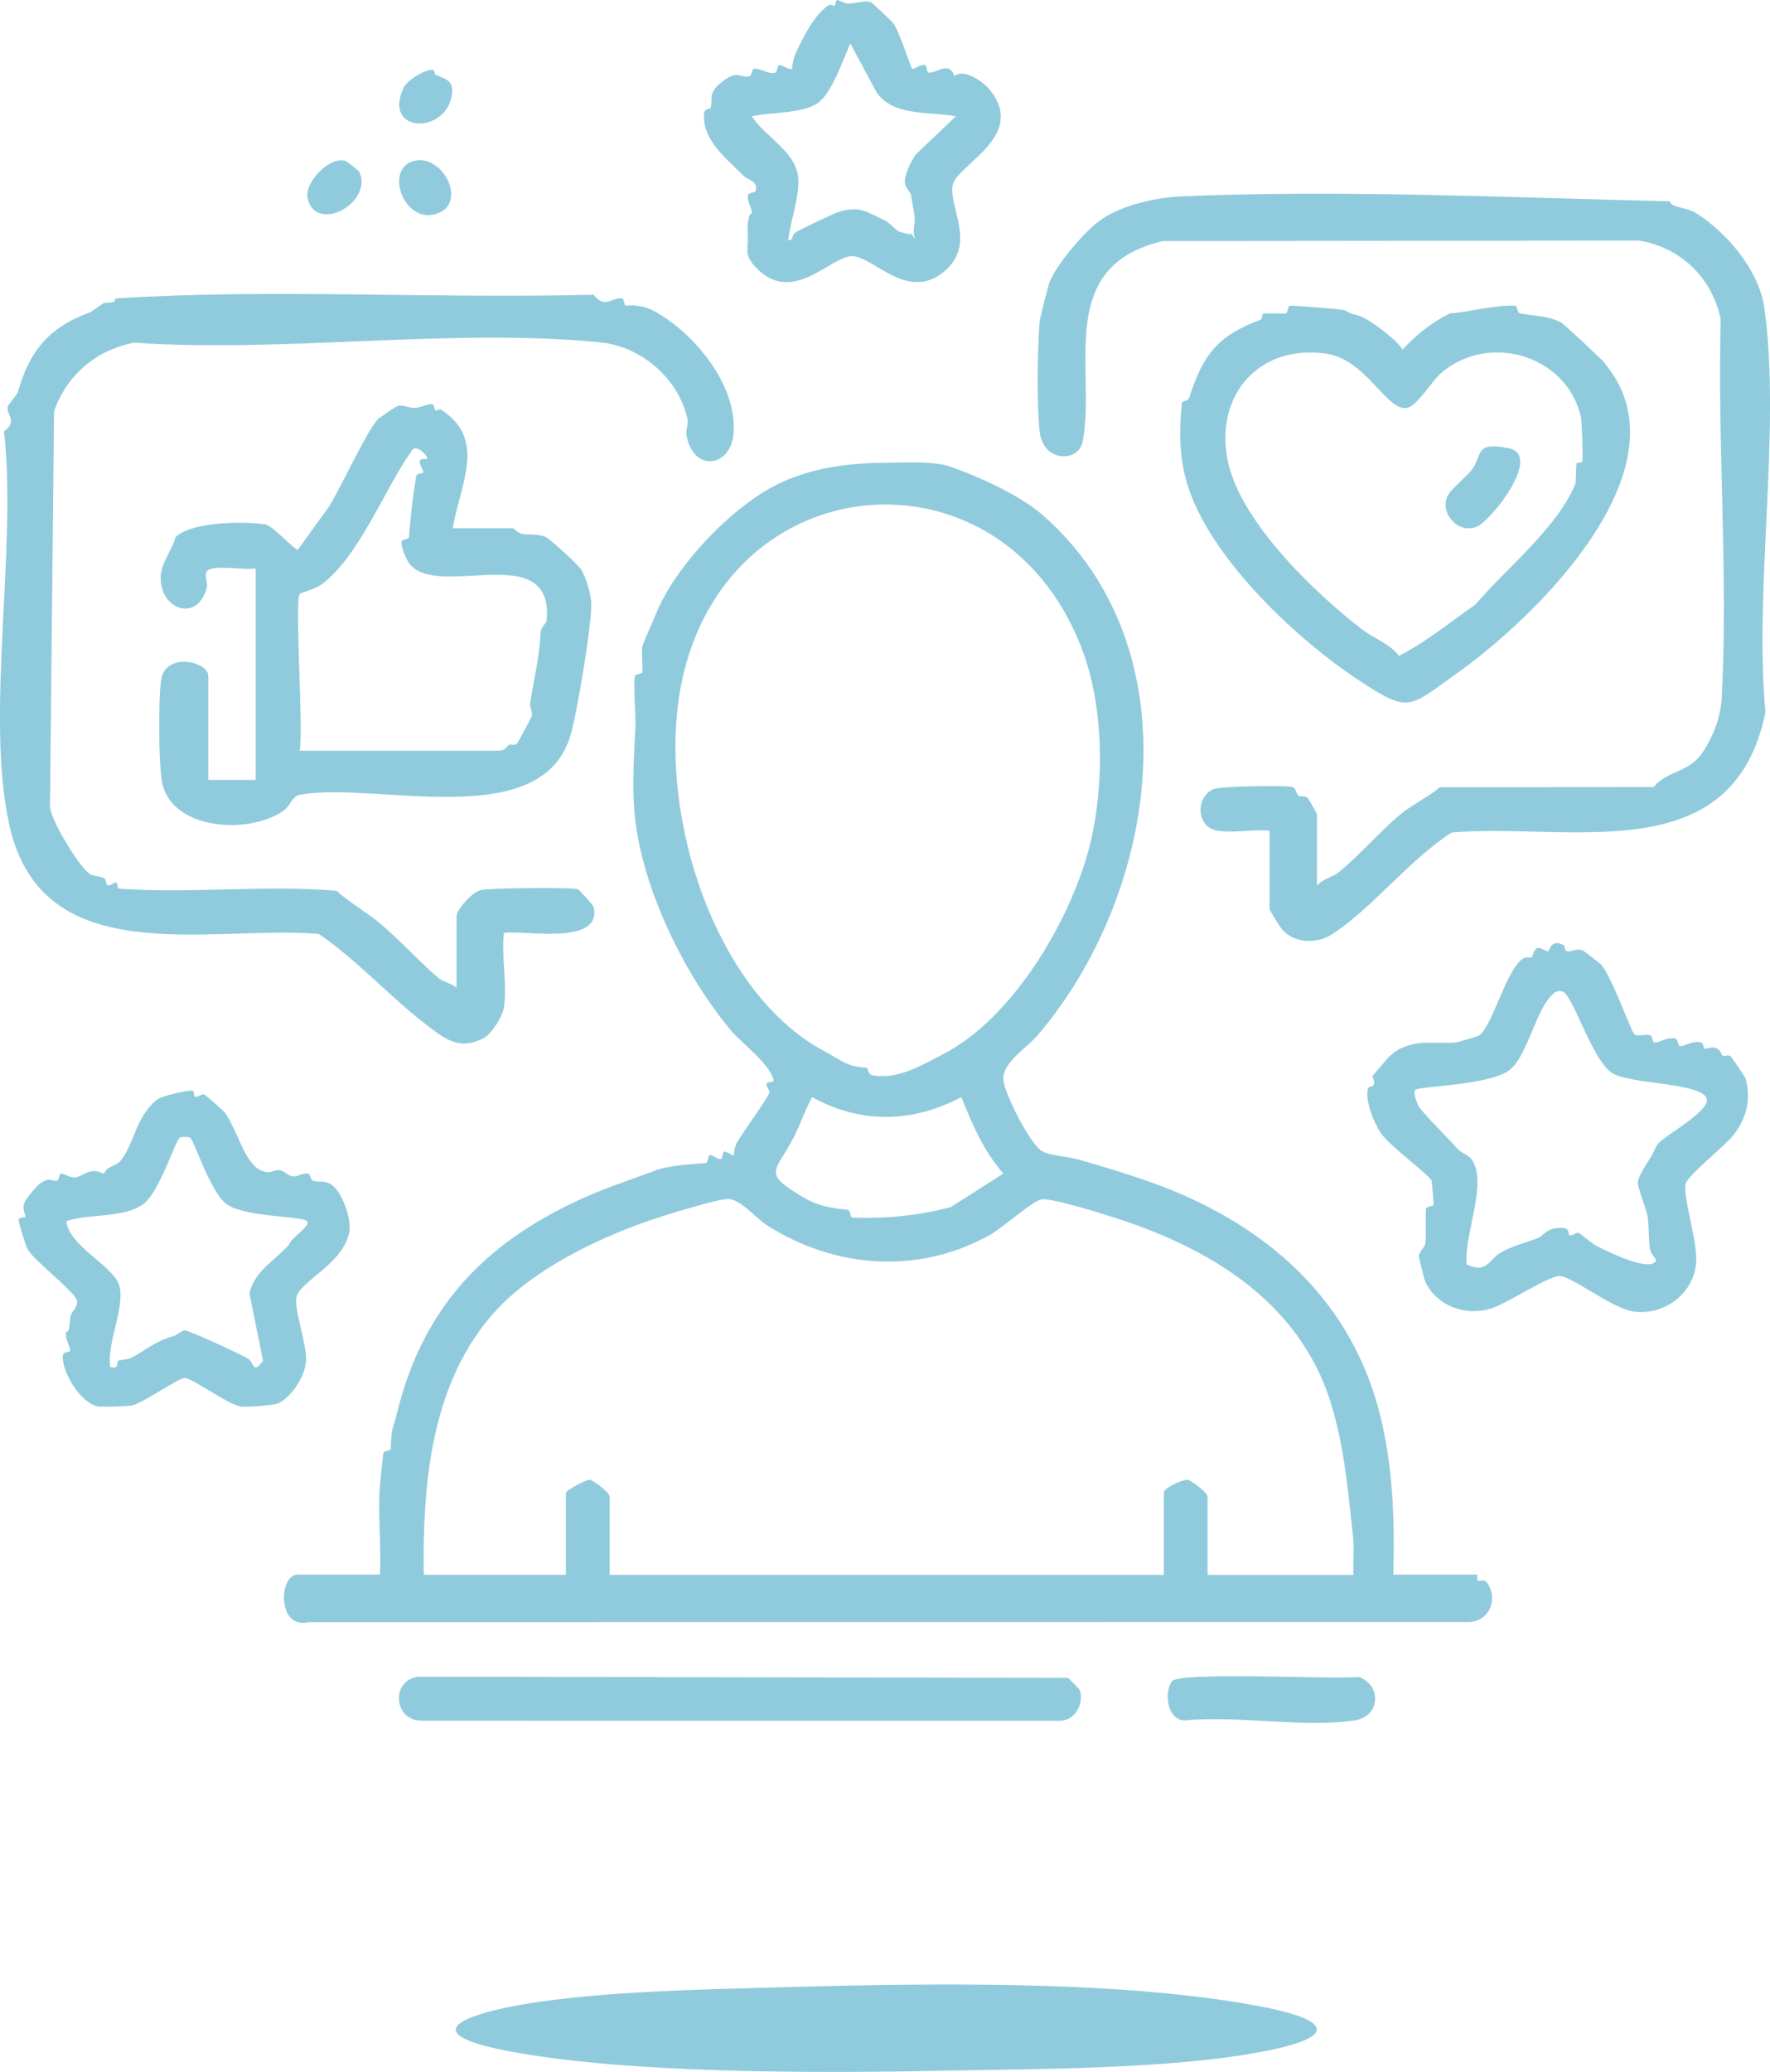 <?xml version="1.0" encoding="UTF-8"?> <svg xmlns="http://www.w3.org/2000/svg" id="Layer_1" version="1.1" viewBox="0 0 326.51 382.13"><defs><style> .st0 { fill: #90cbdd; } </style></defs><path class="st0" d="M70.08,290.44c.3-5.17-.39-10.72-.04-15.84.05-.77.61-6.26.67-6.6.09-.48,1.39-.38,1.39-.81.07-4,.42-3.66,1.11-6.49,4.79-19.63,16.25-31.32,33.35-39.27,5.2-2.42,9.77-3.82,14.48-5.61,2.38-.91,7.22-1.13,9.16-1.33.46-.05.36-1.42.78-1.43.56,0,1.35.73,1.94.73.44,0,.26-1.36.77-1.39.44-.03,1.47.83,1.62.69.09-.08.12-1.5.64-2.39,1.11-1.91,5.61-8.04,5.98-9.15.15-.45-.83-1.28-.44-1.8.15-.19,1.26-.15,1.22-.43-.46-2.96-5.99-6.96-8.05-9.47-8.25-10.01-15.32-24.38-17.27-37.05-.93-6.03-.49-12.34-.18-18.75.12-2.48-.4-6.91-.11-9.35.05-.45,1.42-.36,1.42-.78.02-1.36-.18-3.18-.07-4.58.03-.35,2.07-4.93,2.61-6.26,3.65-8.93,14.44-20.19,23.16-24.14,5.09-2.31,11.01-3.54,19.01-3.59,3.31-.02,8.77-.38,11.92.67,3.61,1.2,12.47,4.82,17.28,9.05,28.03,24.66,21.35,69.55-.96,95.81-2.07,2.43-6.62,5.1-6.38,8.31.17,2.36,4.98,12.06,7.24,13.18,1.59.79,4.53.92,6.36,1.42,4.27,1.17,10.12,2.99,13.99,4.39,18.92,6.83,35.73,19.78,41.61,41.68,2.68,9.97,3,20.29,2.74,30.55h15.47c.06,0-.11.98.13,1.11.41.22,1.13-.51,1.82.58,1.95,3.1.15,7.06-3.62,7.06l-213.92.02c-5.82,1.39-5.52-8.77-1.99-8.77h15.13ZM200.32,158.48c3.4-11.13,3.61-26.66-.4-37.87-13.92-38.85-64.33-35.71-73.81,3.59-5.65,23.43,4.95,58.41,25.86,69.62,3.67,1.97,4.07,2.83,7.83,3.1.48.03.07,1.27,1.37,1.45,4.72.65,8.75-1.85,12.95-4.03,12.28-6.37,22.28-23.01,26.2-35.85ZM185.08,216.45c-3.63-4.18-5.74-9.06-7.74-14.11-9.05,4.79-18.53,4.97-27.54,0-1.29,2.41-2.13,4.96-3.37,7.41-3.24,6.41-6.18,6.42,1.87,11.14,2.8,1.64,5.49,1.97,8.13,2.24.46.05.36,1.41.78,1.43,5.94.25,12.27-.36,18.17-1.92l9.69-6.19ZM249.66,290.44c-.09-2.31.18-4.68-.07-6.99-1.05-9.69-1.97-21.48-6.4-30.59-7.2-14.83-21.51-22.95-36.6-27.96-2.67-.89-12.27-3.91-14.41-3.71-1.52.14-7.34,5.33-9.57,6.58-13.19,7.34-28.49,6.2-41.05-1.73-2.08-1.31-4.9-4.83-7.2-4.9-1.77-.06-10.04,2.5-12.32,3.23-10.84,3.44-24.37,9.81-31.75,18.69-10.89,13.09-12.32,30.93-12.13,47.39h26.23v-15.13c0-.48,3.81-2.45,4.38-2.41s3.69,2.34,3.69,3.09v14.46h102.23v-15.13c0-.9,3.27-2.42,4.4-2.42.43,0,3.67,2.34,3.67,3.1v14.46h26.9Z"></path><path class="st0" d="M92.95,185.87c-.27,1.61-2.25,4.84-3.79,5.63-4.54,2.34-7.26-.01-10.66-2.62-6.66-5.11-12.68-11.86-19.69-16.63-20.28-1.65-51.06,7.16-57.09-20.09-4.5-20.34,1.49-50.86-.98-72.59,2.6-2.05.42-2.82.68-4.6.03-.21,1.79-2.35,1.85-2.55,2.12-7.58,5.63-12.02,13.35-14.82.28-.1,2.46-1.77,2.67-1.76,2.98.02,1.48-.76,2.07-.8,28.63-1.84,58.89.09,88.11-.69,2.13,2.74,3.4.4,5.27.68.46.07.35,1.35.7,1.33,1.79-.11,3.52.04,5.57,1.2,7.15,4.06,14.79,13.28,14.34,22.04-.35,6.73-7.55,7.62-8.73.6-.16-.98.42-1.93.2-2.94-1.65-7.41-8.48-13.35-16.05-14.11-27.02-2.73-58.53,1.98-86.03.05-7.02,1.37-12.39,5.92-14.77,12.65l-.75,73.03c.28,2.53,5.21,10.78,7.25,12.24.69.5,1.84.42,2.71.86.43.22.43,1.21.57,1.27.61.26,1.25-.65,1.81-.43.15.06,0,1.05.4,1.08,13.22.95,26.86-.73,40.13.39,2.26,2.09,5.37,3.85,7.68,5.75,3.77,3.08,7.46,7.24,11.15,10.37.72.61,2.4.99,3.29,1.75v-13.11c0-1.3,2.87-4.53,4.52-4.9s16.46-.53,17.86-.15c.21.06,2.84,2.93,2.93,3.33,1.52,7.15-12.7,4.18-16.57,4.74-.49,4.21.67,9.77,0,13.79Z"></path><path class="st0" d="M242.93,163.34c1.02-1.21,3.06-1.68,3.97-2.42,3.78-3.09,7.78-7.68,11.45-10.74,2.16-1.8,5.42-3.35,7.23-4.98l39.48-.05c2.65-3.19,6.46-2.51,9.05-6.44,2.01-3.04,3.3-6.51,3.49-9.98,1.22-22.84-.81-46.85-.18-69.81-1.53-7.62-7.37-13.29-15.05-14.55l-87.87.09c-20.05,4.73-12.23,23.62-14.79,37.03-.71,3.75-7.25,3.93-7.92-1.87-.56-4.89-.41-15.19-.02-20.23.06-.73,1.67-6.98,1.89-7.49,1.38-3.23,5.7-8.29,8.35-10.55,3.85-3.28,10.67-4.93,16.34-5.16,29.53-1.2,60.28.24,89.68.94.16,1.15,3.3,1.21,4.65,2.05,5.76,3.59,11.84,10.6,12.81,17.73,3.07,22.66-1.94,51.2.18,74.48-6.03,29.36-35.94,20.32-57.88,22.15-7.59,4.8-14.91,14.23-22.19,18.84-2.76,1.74-6.85,1.6-9.09-.94-.3-.34-2.31-3.52-2.31-3.74v-14.46c-2.83-.46-9,.91-11.15-.62-2.56-1.82-1.9-6.2,1.02-7.15,1.37-.45,13.08-.66,14.36-.31.67.18.65,1.27,1.14,1.59.45.29,1.2-.07,1.67.43.23.24,1.7,2.87,1.7,3.04v13.11Z"></path><path class="st0" d="M47.21,104.83c-2.1.38-7.22-.67-8.79.31-.99.62-.04,2.17-.25,3.08-1.57,6.66-8.64,4.33-8.53-1.73.05-2.72,2.09-4.92,2.71-7.39,3.02-2.94,12.5-2.96,16.57-2.39,1.35.19,5.35,4.69,6.02,4.69l5.67-7.86c2.26-3.51,7.15-14.34,9.17-16.29.16-.15,3.37-2.37,3.58-2.4,1.17-.22,2.09.41,3.08.39,1.18-.03,2.44-.81,3.29-.7.41.06.41,1.07.59,1.15.29.12.78-.32.98-.19,8.61,5.45,3.56,13.9,2.21,21.94h11.1c.23,0,.99.94,1.66,1.04,1.47.21,2.69-.1,4.34.54.84.33,6.04,5.14,6.59,6,.84,1.3,1.85,4.71,1.88,6.24.09,4.01-2.63,20.29-3.85,24.39-5.37,18.07-35.64,8.48-49.63,10.89-1.78.18-1.88,1.93-3.22,2.91-6.17,4.54-20.98,3.81-22.53-5.44-.58-3.47-.65-15.16-.12-18.62.81-5.24,8.7-3.38,8.7-.72v19.17h8.74v-39ZM55.28,109.54c-.97,1.46.74,25.05,0,28.92h35.98c2.41,0,1.75-.52,2.72-1.14.14-.09.94.24,1.34-.13.25-.23,2.75-4.92,2.81-5.22.12-.65-.47-1.5-.32-2.41.84-5.09,1.68-8.36,1.92-12.99.05-.9,1.06-1.58,1.11-2.16,1.36-15.28-20.38-3.55-25.39-10.57-.6-.84-1.53-3.04-1.37-3.97.08-.46,1.32-.33,1.36-.82.3-3.68.66-7.35,1.35-11.26.1-.56,1.32-.39,1.3-.74-.03-.5-.73-1.24-.67-2,.04-.57,1.36-.35,1.4-.4.25-.3-2.1-3.21-3-1.32-5.01,7.09-9.58,19.36-16.54,24.48-1.12.82-3.87,1.55-3.99,1.73Z"></path><path class="st0" d="M139.89,366.63c27.84-.79,65.39-1.72,92.4,3.38,12.56,2.37,15.42,5.52.71,8.36-17.25,3.33-42.32,3.2-60.33,3.56-22.47.45-56.33.48-77.98-3.46-21.93-3.99-4.66-7.97,5.31-9.34,13.05-1.79,26.7-2.12,39.87-2.5Z"></path><path class="st0" d="M248.14,57.26c1.69.92.76.39,2.67,1.01,1.8.58,7.05,4.55,7.92,6.22,1.7-1.92,4.27-4.12,6.62-5.52.25-.15,2.06-1.19,2.2-1.19,2.68-.08,8.4-1.62,11.98-1.38.41.03.29,1.26.84,1.38,2.2.48,5.08.37,7.61,1.7.51.27,7.07,6.41,7.68,7.1,16.71,19.08-12.33,47.31-26.96,57.64-8.75,6.18-8.56,7.49-17.91,1.34-11.41-7.5-26.48-21.69-31.24-34.67-2.07-5.65-2.08-10.94-1.53-16.56.04-.45,1.15-.33,1.34-.92,2.69-8.54,5.7-11.63,13.17-14.45.37-.14.28-1.02.41-1.06.77-.23,3.38,0,4.22-.09.46-.05.37-1.4.78-1.43.65-.04,9.75.62,10.21.87ZM291.87,85.2c.19-.37-.08-7.61-.23-8.25-2.61-11.51-17.09-15.72-25.85-8.1-1.83,1.59-4.42,6.21-6.41,6.41-3.7.38-7.43-9.02-14.83-10.05-12.21-1.69-20.38,7.5-18.13,19.47,2.12,11.33,16.08,24.64,24.79,31.37,2.06,1.6,5.35,2.8,6.84,4.91,5.2-2.63,9.53-6.3,14.1-9.44,5.65-6.65,15.12-14.15,18.45-22.27.14-.33.1-3.62.24-3.81.12-.16.95-.07,1.04-.24Z"></path><path class="st0" d="M288.49,174.32c.17.08.12,1.05.63,1.14.73.13,1.65-.58,2.75-.23.21.07,3.3,2.48,3.45,2.64,2.09,2.32,5.61,12.59,6.23,12.94.7.39,1.95-.11,2.79.11.57.15.45,1.34.85,1.35.94.05,2.34-1.08,3.88-.71.5.12.42,1.36.83,1.38.95.04,2.31-1.07,3.88-.7.46.11.48,1.11.59,1.14.53.14,1.27-.36,1.91-.16,1.3.4,1.19,1.29,1.48,1.47s1.12-.25,1.54.18c.17.17,2.65,3.8,2.71,4.04,1.02,3.83.22,7.09-2.04,10.19-1.51,2.07-8.59,7.61-9.01,9.2-.62,2.36,2.26,10.68,1.93,14.64-.49,5.75-6.01,9.76-11.61,8.94-3.95-.58-11.32-6.53-13.63-6.53-2.12,0-9.66,5.12-12.74,6.03-4.63,1.37-9.85-.5-11.99-4.96-.11-.22-1.22-4.53-1.19-4.78.09-.87,1.04-1.5,1.16-2.19.28-1.64,0-5.14.17-6.53.06-.48,1.38-.37,1.41-.8.01-.22-.32-4.15-.39-4.36-.38-1.03-7.71-6.38-9.34-8.75-1.29-1.88-2.99-6.05-2.4-8.25.18-.68,1.87.13.81-2.29,2.98-3.26,3.54-5.22,8.44-6.06,1.44-.25,5.87.07,7.2-.19.36-.07,3.93-1.12,4.1-1.25,2.32-1.8,4.54-10.55,7.35-13.58,1.19-1.29,1.88-.6,2.23-.82.37-.23.44-1.57,1.19-1.72.59-.12,1.38.59,1.91.59.31,0,.43-2.39,2.92-1.12ZM304.5,213.48c.59-.95.74-1.89,1.6-2.78,1.27-1.33,9.2-5.81,8.77-7.95-.63-3.11-13.95-2.69-17.43-4.81-3.72-2.26-7.29-14.5-9.19-15.06-1.25-.37-1.9.49-2.58,1.34-2.51,3.13-4.17,10.66-7.12,13.06-3.64,2.95-16.78,3.01-17.46,3.73-.44.46.21,2.32.64,3.06.7,1.2,5.57,6.01,7.06,7.73.72.83,2.08,1.21,2.68,2.03,3.11,4.28-1.56,14.24-.89,19.38,3.72,1.8,4.15-.96,6.16-2.13,2.36-1.37,4.72-1.88,7.03-2.76.9-.34,1.55-2.03,4.59-1.85,1.23.07.91,1.2,1.12,1.3.6.28,1.21-.56,1.76-.37.24.08,2.6,2.08,3.33,2.43,1.87.9,9.45,4.8,10.9,2.76.21-.3-.9-1.3-1.05-1.99-.34-1.63-.22-4.72-.48-6.24-.2-1.16-1.84-5.39-1.82-6.22.03-1.13,1.77-3.72,2.36-4.67Z"></path><path class="st0" d="M35.62,201.21c.18.11.12.92.3,1.01.61.31,1.2-.56,1.74-.37.23.08,3.46,2.9,3.73,3.26,2.34,2.98,3.62,9.42,6.8,10.78,1.74.74,2.2-.21,3.36-.07.99.12,1.56,1.1,2.57,1.16.72.04,1.71-.69,2.73-.53.44.07.32,1.1.94,1.33.87.33,1.91-.16,3.26.66,2.04,1.24,3.84,6.4,3.38,8.81-1.11,5.8-8.96,9-9.72,11.9-.57,2.18,1.93,8.78,1.75,11.79-.17,2.84-2.48,6.45-4.98,7.82-.82.45-6.09.81-7.13.65-2.29-.37-8.95-5.27-10.26-5.27-1.15,0-7.63,4.57-9.76,5.09-.57.14-5.7.28-6.22.18-3.22-.63-6.44-5.97-6.56-9.06-.05-1.26,1.37-.82,1.38-1.3.02-.82-.98-2.01-.74-3.23.15-.76.54.87.77-2.81.07-1.18,1.55-1.84,1.22-3.2-.36-1.49-7.61-7.11-9.02-9.27-.38-.59-1.79-5.21-1.73-5.62s1.16-.37,1.22-.49c.17-.35-.62-1.27-.19-2.53.27-.8,2.31-3.22,3.1-3.75,1.7-1.13,2.12-.2,2.89-.37.52-.11.4-1.32.81-1.33.64-.02,1.59.79,2.62.7,1.36-.12,2.72-2.03,5.28-.66.68-1.53,2.2-1.35,3.09-2.43,2.51-3.04,2.84-8.36,6.86-11.35.73-.55,5.93-1.84,6.51-1.49ZM35.03,209.82c-.28-.18-1.59-.18-1.87,0-.82.53-3.77,10.2-6.83,12.34-3.64,2.55-9.89,1.63-14.09,3.06.49,4.74,8.96,8.34,9.82,12.06.94,4.08-2.34,10.33-1.74,14.82,1.75.6,1.16-.95,1.48-1.14.1-.06,2.07-.34,2.38-.5,2.3-1.18,4.65-3.23,7.75-4.01.81-.2,1.45-1.05,2.18-1.07.77-.02,10.26,4.37,11.61,5.17,1.22.73.81,3.09,2.8.44l-2.51-12.49c1.1-4.26,4.45-5.77,7.29-8.91.07-1.02,4.19-3.58,3.34-4.39-.97-.92-11.41-.71-14.77-3.06-3.06-2.14-6.01-11.81-6.83-12.34Z"></path><path class="st0" d="M164.7,4.16c1.32,1.79,3.24,8.22,3.58,8.55.16.15,1.54-.83,2.29-.74.43.05.36,1.41.77,1.43,1.53.09,3.81-2.27,4.71.67,1.63-1.52,5.14.86,6.37,2.31,7.28,8.59-5.79,13.96-6.64,17.64-.93,4.02,4.45,10.84-1.5,15.96-6.83,5.88-13.12-2.73-17.1-2.73s-10.73,8.94-17.43,2.39c-2.69-2.63-1.68-3.6-1.81-6.25-.21-4.28.76-3.91.77-4.16.03-.8-.94-1.97-.73-3.23.08-.46,1.31-.47,1.39-.77.55-1.9-1.24-1.83-2.39-2.98-3-3.01-7.38-6.42-7.12-11.16.06-1.18,1.18-.99,1.21-1.12.54-1.91-.67-2.69,2.19-4.93s3.25-.63,4.96-.96c.53-.1.42-1.33.87-1.4,1.05-.15,2.57,1.01,3.86.74.48-.1.41-1.4.8-1.41.59-.02,1.99,1,2.31.71.09-.09.17-1.67.54-2.48,1.4-3.08,3.59-7.66,6.4-9.36.22-.13.63.28.99.16.19-.06.14-1.04.44-1.03.45.02,1.25.64,2.08.64,1.28-.01,3.25-.64,4.18-.23.25.11,3.84,3.54,4,3.76ZM176.34,21.45c-4.84-.9-11.68.06-14.68-4.49l-4.81-8.96c-1.29,2.93-3.47,9.39-6.08,11.07-3,1.93-8.55,1.59-12.08,2.38,2.34,3.65,7.67,6.27,8.48,10.74.62,3.39-1.43,8.6-1.75,12.11,1.02.1.46-.92,1.5-1.55.93-.56,7.15-3.46,7.6-3.6,4.11-1.32,5.16-.12,8.89,1.59.35.16,1.83,1.62,2.36,1.93.11.06,2.12.71,2.4.46l.78,1.17c-.85-1.5-.08-3.01-.23-4.25-.1-.87-.48-2.9-.66-4.04-.11-.66-1.02-1.29-1.13-2.17-.18-1.49,1.12-4.09,2.01-5.36l7.4-7.05Z"></path><path class="st0" d="M197.03,309.45c.14.07,2.14,2.17,2.19,2.33.72,2.56-.89,5.5-3.67,5.6l-117.75-.02c-5.28-.02-5.7-7.46-.69-8.12l119.93.21Z"></path><path class="st0" d="M216.17,310.09c1.32-1.84,30.05-.31,34.48-.81,4.28,1.53,3.99,7.28-.7,8.01-9.27,1.46-21.9-.98-31.55.03-3.3-.36-3.6-5.31-2.23-7.23Z"></path><path class="st0" d="M76.63,29.62c5.25-1.01,9.76,8.12,3.72,9.87s-9.6-8.74-3.72-9.87Z"></path><path class="st0" d="M63.84,29.72c.14.06,2.37,1.8,2.43,1.94,2.69,5.79-8.22,11.64-9.54,4.76-.54-2.85,4.24-7.82,7.1-6.69Z"></path><path class="st0" d="M80.02,12.94c.12.05.12.73.31.82,1.75.85,3.73.95,2.92,4.32-1.66,6.84-12.71,6.23-8.76-1.97.7-1.45,4.45-3.63,5.53-3.16Z"></path><path class="st0" d="M267.37,90.92c.72-1,3.6-3.48,4.26-4.45,1.92-2.82.42-4.99,6.61-3.82,6.41,1.21-2.98,13.17-5.73,14.45-3.58,1.67-7.46-2.94-5.14-6.17Z"></path></svg> 